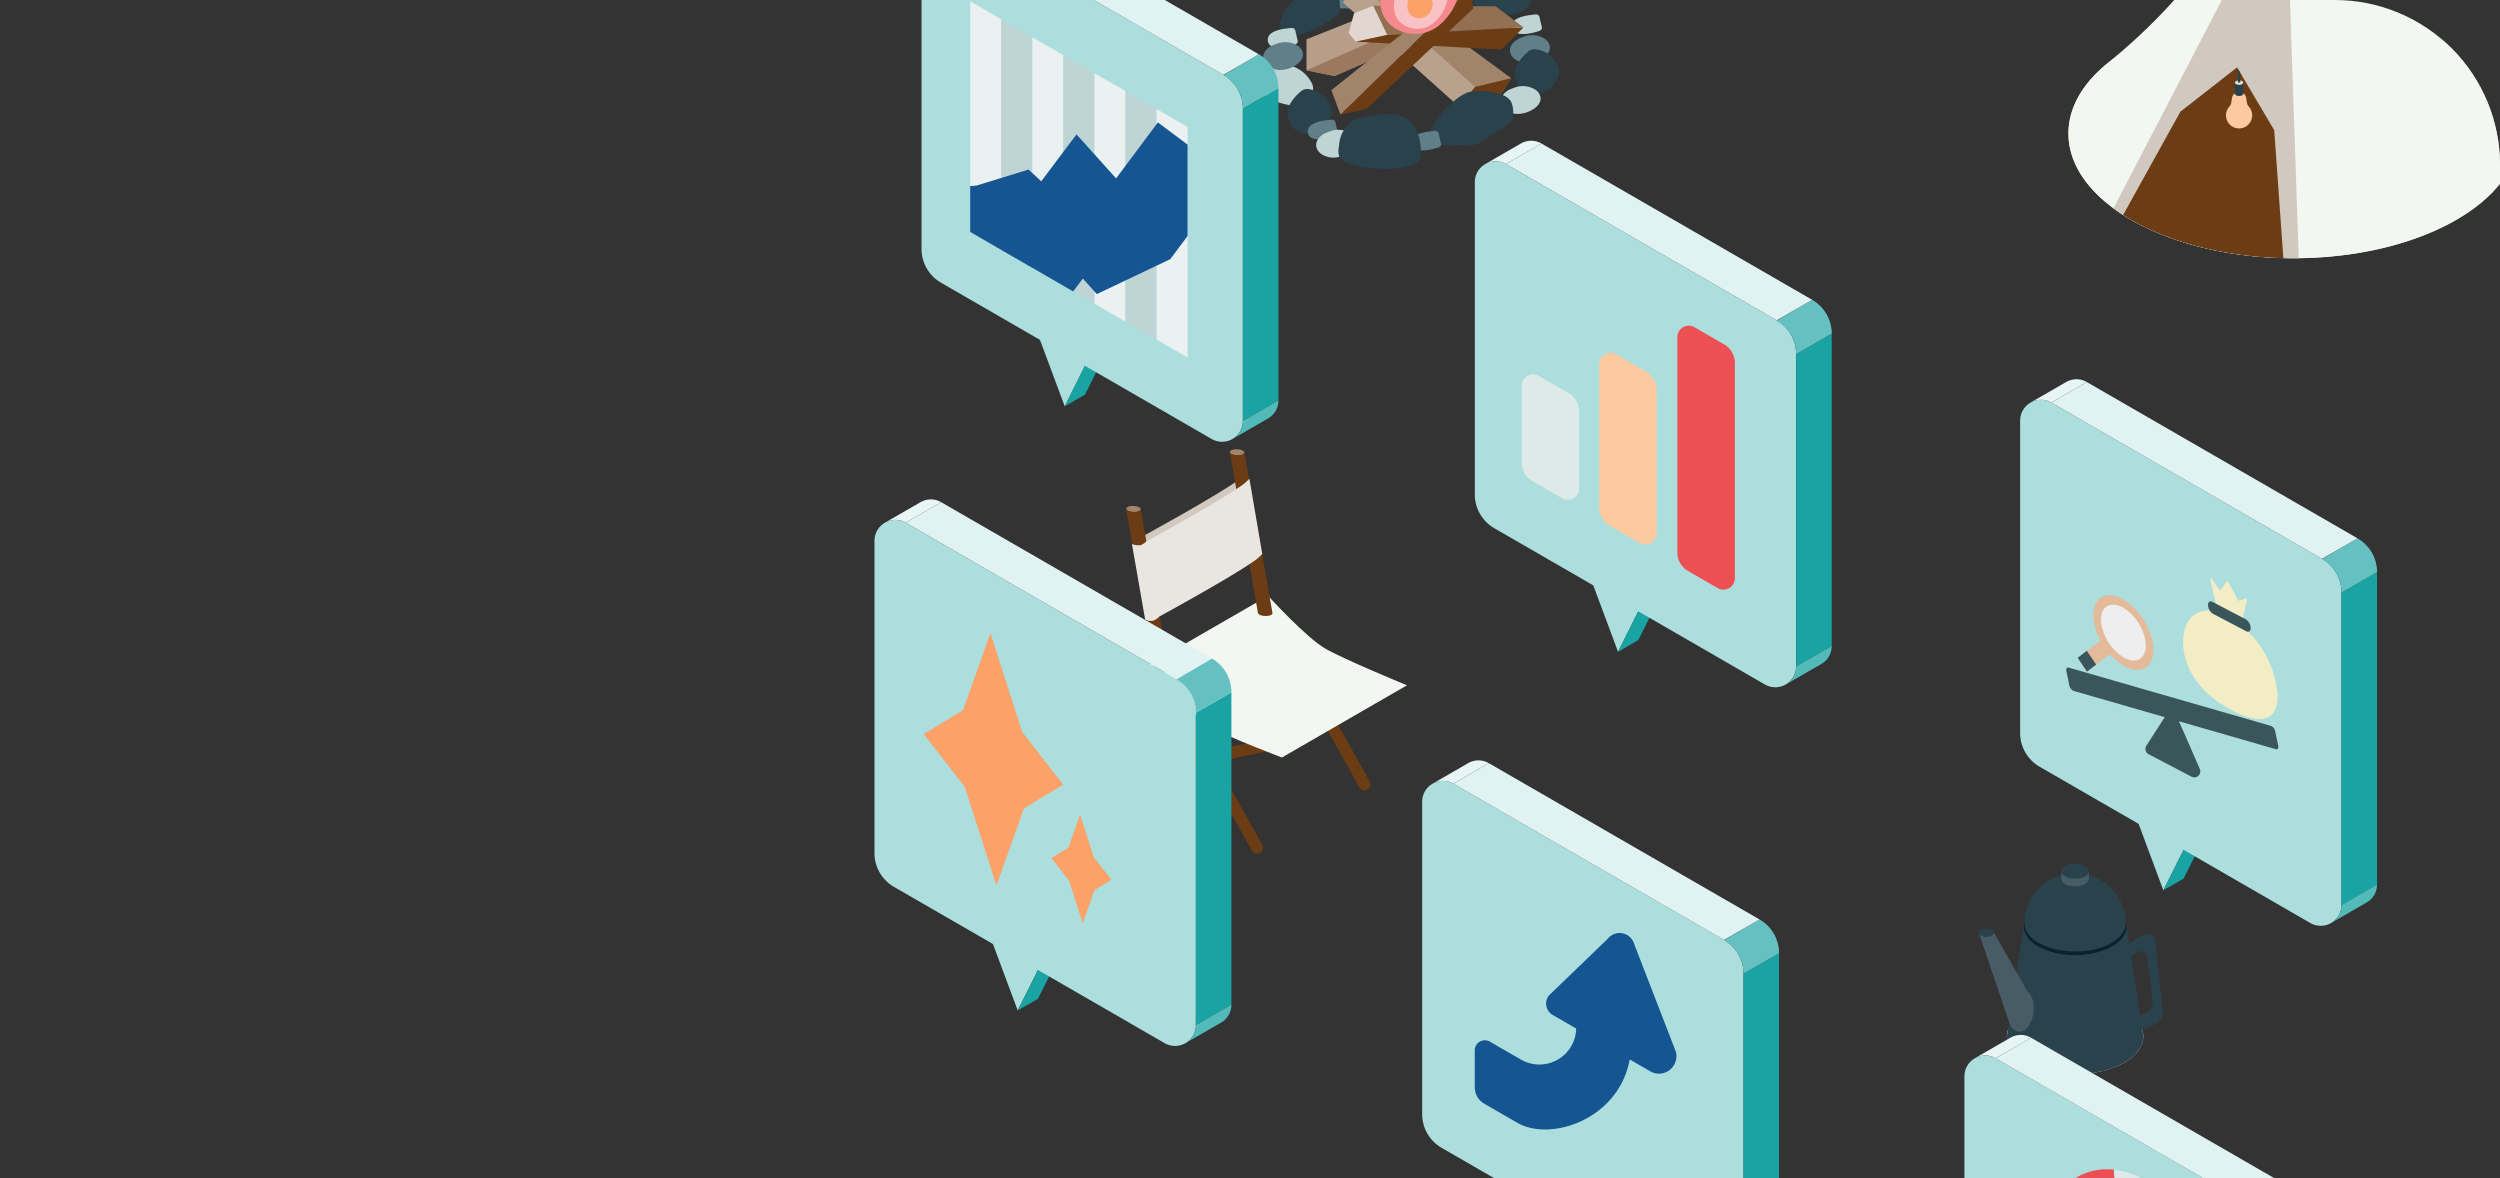 <svg xmlns="http://www.w3.org/2000/svg" xmlns:xlink="http://www.w3.org/1999/xlink" width="272.546" height="128.433" viewBox="0 0 272.546 128.433">
  <rect x="0" y="0" width="272.546" height="128.433" fill="#333333" stroke="none"/>
  <defs>
    <clipPath id="clip-path">
      <path id="長方形_1311" data-name="長方形 1311" d="M18,0H254.546a18,18,0,0,1,18,18V128.433a0,0,0,0,1,0,0H0a0,0,0,0,1,0,0V18A18,18,0,0,1,18,0Z" fill="#efefef"/>
    </clipPath>
    <clipPath id="clip-path-2">
      <rect id="長方形_2641" data-name="長方形 2641" width="179.289" height="197.954" fill="none"/>
    </clipPath>
    <clipPath id="clip-path-3">
      <path id="パス_17111" data-name="パス 17111" d="M389.728,81.62l-6.25,11.268c4.275,2.743,10.493,4.529,17.471,4.7l-.994-13.946L395.9,76.8Z" transform="translate(-383.478 -76.796)" fill="none"/>
    </clipPath>
    <clipPath id="clip-path-5">
      <path id="パス_17164" data-name="パス 17164" d="M29.4,81.681,53.1,95.364V70.227L29.4,56.543Z" transform="translate(-29.403 -56.543)" fill="none"/>
    </clipPath>
  </defs>
  <g id="マスクグループ_5" data-name="マスクグループ 5" clip-path="url(#clip-path)">
    <g id="グループ_1853" data-name="グループ 1853" transform="translate(95.334 -19.917)">
      <g id="グループ_1841" data-name="グループ 1841">
        <g id="グループ_1840" data-name="グループ 1840" clip-path="url(#clip-path-2)">
          <path id="パス_17072" data-name="パス 17072" d="M82.227,286.948a.646.646,0,0,1-.13-1.279L95.952,282.8a.646.646,0,0,1,.262,1.266l-13.855,2.867a.671.671,0,0,1-.132.014" transform="translate(-52.622 -182.407)" fill="#6c3c14"/>
          <path id="パス_17073" data-name="パス 17073" d="M98.383,283.813a.645.645,0,0,1-.565-.331L87.944,265.8a.646.646,0,0,1,1.128-.63l9.874,17.678a.647.647,0,0,1-.564.962" transform="translate(-56.673 -170.831)" fill="#6c3c14"/>
          <path id="パス_17074" data-name="パス 17074" d="M115.245,267.5a.646.646,0,0,1-.13-1.279l13.855-2.867a.646.646,0,0,1,.262,1.266l-13.855,2.867a.669.669,0,0,1-.132.013" transform="translate(-73.919 -169.86)" fill="#6c3c14"/>
          <path id="パス_17075" data-name="パス 17075" d="M131.4,264.36a.645.645,0,0,1-.565-.331l-9.874-17.678a.646.646,0,0,1,1.129-.63l9.874,17.678a.647.647,0,0,1-.564.962" transform="translate(-77.971 -158.283)" fill="#6c3c14"/>
          <path id="パス_17076" data-name="パス 17076" d="M82.487,246.964s5.209,5.163,7.722,6.614c1.673.966,7.416,3.142,7.416,3.142l13.633-7.872s-6.852-2.815-8.895-3.995c-2.143-1.237-6.243-5.76-6.243-5.76Z" transform="translate(-53.206 -154.221)" fill="#f2f7f1"/>
          <path id="パス_17077" data-name="パス 17077" d="M94.306,211.434c-2.413,1.787-10.594,6.24-10.594,6.24l-1.431-8.181s8.2-4.471,10.621-6.257Z" transform="translate(-53.073 -131.093)" fill="#d1c8bf"/>
          <path id="パス_17078" data-name="パス 17078" d="M109.137,194.408c.033.185.414.334.852.334s.765-.15.732-.334-.415-.334-.852-.334-.765.15-.732.334" transform="translate(-70.395 -125.183)" fill="#a2846a"/>
          <path id="パス_17079" data-name="パス 17079" d="M113.787,212.531l-3.063-17.515c.033.185-.295.334-.732.334s-.819-.15-.852-.334l3.063,17.515c.033.185.415.334.852.334s.765-.15.732-.334" transform="translate(-70.398 -125.79)" fill="#6c3c14"/>
          <path id="パス_17080" data-name="パス 17080" d="M77.314,211.812c.033.185.414.334.852.334s.765-.15.732-.334-.415-.334-.852-.334-.765.15-.732.334" transform="translate(-49.868 -136.409)" fill="#a2846a"/>
          <path id="パス_17081" data-name="パス 17081" d="M81.965,229.936,78.9,212.421c.033.185-.295.334-.732.334s-.819-.15-.852-.334l3.063,17.515c.033.185.414.334.852.334s.765-.15.732-.334" transform="translate(-49.872 -137.017)" fill="#6c3c14"/>
          <path id="パス_17082" data-name="パス 17082" d="M79.072,210.25a1.738,1.738,0,0,0,.99.118,2.009,2.009,0,0,0,.579-.4s8.2-4.471,10.621-6.257c.172-.127.618-.567.618-.567l1.4,8.2s-.443.442-.615.569c-2.413,1.787-10.594,6.24-10.594,6.24a1.915,1.915,0,0,1-.661.454,1.157,1.157,0,0,1-.9-.135Z" transform="translate(-51.004 -131.031)" fill="#e9e5e0"/>
          <path id="パス_17083" data-name="パス 17083" d="M364.153,335.1c0,1.715-2.511,3.1-5.607,3.1s-5.608-1.39-5.608-3.1,2.511-3.1,5.608-3.1,5.607,1.39,5.607,3.1" transform="translate(-227.654 -214.146)" fill="#08232e"/>
          <path id="パス_17084" data-name="パス 17084" d="M362.656,366.923c0,2.275-3.331,4.119-7.441,4.119s-7.441-1.844-7.441-4.119,3.331-4.12,7.441-4.12,7.441,1.844,7.441,4.12" transform="translate(-224.324 -234.018)" fill="#e3dad2"/>
          <path id="パス_17085" data-name="パス 17085" d="M386.73,343.009l-1.624.938v1.526l1.018-.588a.7.7,0,0,1,1.05.606l.585,4.9a1.292,1.292,0,0,1-.826,1.136l-1.777.815v1.712l2.668-1.224a1.629,1.629,0,0,0,1.04-1.431l-.812-7.627a.882.882,0,0,0-1.322-.763" transform="translate(-248.404 -221.173)" fill="#2a424b"/>
          <path id="パス_17086" data-name="パス 17086" d="M347.775,352.693l1.833-11.951c0,1.715,2.511,3.1,5.608,3.1s5.608-1.39,5.608-3.1l1.833,11.951c0,2.275-3.331,4.119-7.441,4.119s-7.441-1.844-7.441-4.119" transform="translate(-224.324 -219.788)" fill="#2a424b"/>
          <path id="パス_17087" data-name="パス 17087" d="M340.807,341.682c0,.253-.371.458-.827.458s-.828-.205-.828-.458.371-.458.828-.458.827.205.827.458" transform="translate(-218.762 -220.099)" fill="#2a424b"/>
          <path id="パス_17088" data-name="パス 17088" d="M339.205,342.673l-.053-.158a.285.285,0,0,0,.053.158" transform="translate(-218.762 -220.931)" fill="#3d8e82"/>
          <path id="パス_17089" data-name="パス 17089" d="M344.485,348.819l-3.581-6.3c0,.253-.371.458-.828.458a.949.949,0,0,1-.774-.3l3.338,9.858.018-.034a1.186,1.186,0,0,0,1.016.84c.772,0,1.467-1.047,1.554-2.339a2.468,2.468,0,0,0-.743-2.178" transform="translate(-218.859 -220.931)" fill="#475c64"/>
          <path id="パス_17090" data-name="パス 17090" d="M353.165,339.6a1.749,1.749,0,0,0,.014.207c-.006-.087-.01-.174-.011-.262,0,.018,0,.037,0,.055" transform="translate(-227.801 -219.013)" fill="#8cbcb5"/>
          <path id="パス_17091" data-name="パス 17091" d="M384.279,339.54c0,.088-.005.176-.011.263a1.75,1.75,0,0,0,.014-.207c0-.018,0-.037,0-.055" transform="translate(-247.863 -219.012)" fill="#8cbcb5"/>
          <path id="パス_17092" data-name="パス 17092" d="M364.217,329.736c0,.088-.005.176-.011.263-.193,1.594-2.587,2.853-5.513,2.853s-5.321-1.259-5.513-2.853c-.006-.087-.01-.175-.011-.263,0-.032,0-.064,0-.1a5.532,5.532,0,0,1,11.055,0c0,.032,0,.064,0,.1" transform="translate(-227.801 -209.209)" fill="#2a424b"/>
          <path id="パス_17093" data-name="パス 17093" d="M367.513,322.148c0,.458-.67.829-1.5.829s-1.5-.371-1.5-.829.67-.829,1.5-.829,1.5.371,1.5.829" transform="translate(-235.124 -207.259)" fill="#2a424b"/>
          <path id="パス_17094" data-name="パス 17094" d="M364.519,324.481v-.827c0,.458.67.829,1.5.829s1.5-.371,1.5-.829v.827c0,.458-.67.829-1.5.829s-1.5-.371-1.5-.829" transform="translate(-235.124 -208.765)" fill="#475c64"/>
          <path id="パス_17095" data-name="パス 17095" d="M103.834,455.764l-1.679-.969L73.187,490.339l1.679.969Z" transform="translate(-47.208 -293.354)" fill="#6c3c14"/>
          <path id="パス_17096" data-name="パス 17096" d="M78.884,501.317l-1.679-.969,30.424.036,1.679.969Z" transform="translate(-49.799 -322.737)" fill="#6c3c14"/>
          <path id="パス_17097" data-name="パス 17097" d="M67.391,434.716l-1.679-.969L36.744,469.291l1.679.969Z" transform="translate(-23.701 -279.778)" fill="#6c3c14"/>
          <path id="パス_17098" data-name="パス 17098" d="M42.441,480.269l-1.679-.969,30.424.036,1.679.969Z" transform="translate(-26.292 -309.161)" fill="#6c3c14"/>
          <path id="パス_17099" data-name="パス 17099" d="M41.262,495.358,22.426,484.483V482.5l18.836,10.875Z" transform="translate(-14.465 -311.228)" fill="#e1d7d0"/>
          <path id="パス_17100" data-name="パス 17100" d="M59.862,421.106,22.19,442.856l18.92,10.92,37.672-21.75Z" transform="translate(-14.313 -271.625)" fill="#a2846a"/>
          <path id="パス_17101" data-name="パス 17101" d="M113.16,451.868l-37.672,21.75V475.6l37.672-21.75Z" transform="translate(-48.692 -291.467)" fill="#7b502c"/>
          <path id="パス_17102" data-name="パス 17102" d="M415.809,72.389c0,7.511-11,13.6-24.563,13.6s-24.563-6.089-24.563-13.6,11-13.6,24.563-13.6,24.563,6.089,24.563,13.6" transform="translate(-236.52 -37.92)" fill="#e3dad2"/>
          <path id="パス_17103" data-name="パス 17103" d="M402.244,17.342c-4.8-6.508-9.414-13.083-11-16.376-1.431,3.5-5.107,9.38-9.439,15.229a63.474,63.474,0,0,1-10.915,11.281c-2.657,2.173-4.209,4.794-4.209,7.615,0,7.511,11,13.6,24.563,13.6s24.563-6.089,24.563-13.6c0-2.77-1.5-5.346-4.064-7.495a58.878,58.878,0,0,1-9.5-10.255" transform="translate(-236.52 -0.623)" fill="#f2f7f1"/>
          <path id="パス_17104" data-name="パス 17104" d="M380.516,54.475c4.481,3.3,11.616,5.441,19.653,5.441.183,0,.365,0,.547,0L399.3,18.361Z" transform="translate(-245.443 -11.843)" fill="#d1c8bf"/>
          <path id="パス_17105" data-name="パス 17105" d="M428.376,5.247,431.23,0l2.855,5.246c0,.873-1.278,1.58-2.855,1.58s-2.854-.707-2.854-1.58" transform="translate(-276.314 -0.001)" fill="#d1c8bf"/>
          <path id="パス_17106" data-name="パス 17106" d="M395.9,76.8l-6.175,4.824-6.25,11.268c4.275,2.743,10.493,4.529,17.471,4.7l-.994-13.946Z" transform="translate(-247.353 -49.535)" fill="#6c3c14"/>
        </g>
      </g>
      <g id="グループ_1843" data-name="グループ 1843" transform="translate(136.125 27.261)">
        <g id="グループ_1842" data-name="グループ 1842" clip-path="url(#clip-path-3)">
          <path id="パス_17107" data-name="パス 17107" d="M417.57,86.048a1,1,0,0,1-.185-.322c-.133-.358.049-1.227-.882-1.227s-.749.869-.881,1.227a1.025,1.025,0,0,1-.187.324,1.426,1.426,0,1,0,2.135,0" transform="translate(-403.861 -81.765)" fill="#fdca9f"/>
          <path id="パス_17108" data-name="パス 17108" d="M418.268,80.771c-.251,0-.455.113-.455.253v1.207c0,.14.2.253.455.253s.455-.113.455-.253V81.024c0-.14-.2-.253-.455-.253" transform="translate(-405.625 -79.36)" fill="#2a424b"/>
          <path id="パス_17109" data-name="パス 17109" d="M418.723,81.023c0,.139-.2.251-.454.251s-.454-.113-.454-.251.2-.251.454-.251.454.113.454.251" transform="translate(-405.626 -79.361)" fill="#e3dad2"/>
          <path id="パス_17110" data-name="パス 17110" d="M418.859,75.222c-.072,0-.13.032-.13.072v2.077c0,.04.058.072.13.072s.13-.032.13-.072V75.294c0-.04-.058-.072-.13-.072" transform="translate(-406.216 -75.781)" fill="#2a424b"/>
        </g>
      </g>
      <g id="グループ_1845" data-name="グループ 1845">
        <g id="グループ_1844" data-name="グループ 1844" clip-path="url(#clip-path-2)">
          <path id="パス_17112" data-name="パス 17112" d="M198.7,62.354c-.771.273-2.806.727-2.933-.424-.121-1.1,1.658-1.3,2.5-1.381a.574.574,0,0,1,.348.043.486.486,0,0,1,.175.329q.111.481.222.961a.39.39,0,0,1,0,.254.511.511,0,0,1-.315.219" transform="translate(-126.27 -39.051)" fill="#bfd4d5"/>
          <path id="パス_17113" data-name="パス 17113" d="M137.92,45.766a4.591,4.591,0,0,1,1.254-.818,4.1,4.1,0,0,1,2.071-.053c.754.114,1.6.284,1.93.912a2.341,2.341,0,0,1,.161,1.176,1.045,1.045,0,0,1-.134.575,1.268,1.268,0,0,1-.372.319l-2.1,1.374a3.033,3.033,0,0,1-.8.416,2.755,2.755,0,0,1-.923.053c-1.121-.064-3.323.339-3.222-.919.083-1.03,1.34-2.379,2.138-3.035" transform="translate(-87.581 -28.889)" fill="#617f88"/>
          <path id="パス_17114" data-name="パス 17114" d="M187.69,47.417c-1.109,1.743-2.308,1.527-4.009,1.108-1.484-.366-3.426-1.068-3.66-2.709A3.088,3.088,0,0,1,183.5,42.39a5.288,5.288,0,0,1,4.536,3,1.858,1.858,0,0,1,.144.961,2.952,2.952,0,0,1-.494,1.064" transform="translate(-116.098 -27.331)" fill="#2a424b"/>
          <path id="パス_17115" data-name="パス 17115" d="M123.877,79.4c-.779,1.225-1.622,1.073-2.817.778-1.043-.257-2.406-.751-2.571-1.9a2.17,2.17,0,0,1,2.448-2.408,3.716,3.716,0,0,1,3.187,2.109,1.31,1.31,0,0,1,.1.676,2.076,2.076,0,0,1-.347.747" transform="translate(-76.414 -48.928)" fill="#bfd4d5"/>
          <path id="パス_17116" data-name="パス 17116" d="M176.947,47.834c-.771.273-2.806.727-2.933-.424-.121-1.1,1.658-1.3,2.5-1.381a.571.571,0,0,1,.348.043.486.486,0,0,1,.175.329l.222.961a.39.39,0,0,1,0,.254.511.511,0,0,1-.315.219" transform="translate(-112.24 -29.685)" fill="#617f88"/>
          <path id="パス_17117" data-name="パス 17117" d="M164.193,44.233c1.406,1.359-.934,2.726-2.356,2.521-1.92-.277-2.2-2.159-.124-2.818a2.538,2.538,0,0,1,2.48.3" transform="translate(-103.381 -28.224)" fill="#bfd4d5"/>
          <path id="パス_17118" data-name="パス 17118" d="M125.163,57.16c-.368.047-.748.035-.887-.251a1.566,1.566,0,0,1-.008-.835,4.347,4.347,0,0,1,1.04-2.489,4.749,4.749,0,0,1,.758-.592,14.414,14.414,0,0,1,2.113-1.262,2.337,2.337,0,0,1,1.879-.2c.66.338.75,1.312.806,2.226a1.1,1.1,0,0,1-.08.572,1.78,1.78,0,0,1-.39.492,10.85,10.85,0,0,1-5.232,2.34" transform="translate(-80.122 -33.157)" fill="#2a424b"/>
          <path id="パス_17119" data-name="パス 17119" d="M143.921,52.43l12.61,11.325,3.82-.181,1.9-2.894-12.492-9.168-4.48-1.532Z" transform="translate(-92.833 -32.239)" fill="#a2846a"/>
          <path id="パス_17120" data-name="パス 17120" d="M145.278,49.98l-1.358,2.45,12.61,11.325,1.789-2.126Z" transform="translate(-92.833 -32.239)" fill="#b8a18d"/>
          <path id="パス_17121" data-name="パス 17121" d="M183.263,83.017l-3.819.181,1.789-2.127,3.931-.948" transform="translate(-115.746 -51.681)" fill="#6c3c14"/>
          <path id="パス_17122" data-name="パス 17122" d="M164.178,41.882l1.358,1.7,1.9-.79-.2-1.762Z" transform="translate(-105.899 -26.462)" fill="#e1d7d0"/>
          <path id="パス_17123" data-name="パス 17123" d="M168,46.779l.136,4.576,2.444-1.106L169.9,45.99Z" transform="translate(-108.366 -29.664)" fill="#6c3c14"/>
          <path id="パス_17124" data-name="パス 17124" d="M164.178,43.439l1.358,1.7.136,4.576-.951-1.231Z" transform="translate(-105.899 -28.019)" fill="#a2846a"/>
          <path id="パス_17125" data-name="パス 17125" d="M132.679,58.786l0,3.384,3.049.624,13.034-5.727-1.029-1.926-2.081-1.522Z" transform="translate(-85.581 -34.585)" fill="#b69e8a"/>
          <path id="パス_17126" data-name="パス 17126" d="M169.231,53.618l.141,2.749,2.969.7-1.029-1.926Z" transform="translate(-109.158 -34.585)" fill="#6c3c14"/>
          <path id="パス_17127" data-name="パス 17127" d="M132.686,67.165l3.049.624,13.034-5.727-2.969-.7Z" transform="translate(-85.586 -39.58)" fill="#9a795e"/>
          <path id="パス_17128" data-name="パス 17128" d="M145.6,60.846l.6-2.163,2.1-.821,1.529,3.18-3.437.742Z" transform="translate(-93.913 -37.323)" fill="#e1d7d0"/>
          <path id="パス_17129" data-name="パス 17129" d="M147.816,66.079l15.862.866,2.424-2.424-14.849.816Z" transform="translate(-95.345 -41.618)" fill="#6c3c14"/>
          <path id="パス_17130" data-name="パス 17130" d="M154.72,61.042l14.849-.816-3.034-2.294-13.343-.069Z" transform="translate(-98.813 -37.323)" fill="#937052"/>
          <path id="パス_17131" data-name="パス 17131" d="M143.105,66.19l2.839-.6,11.641-10.972-.3-2.243Z" transform="translate(-92.307 -33.781)" fill="#6c3c14"/>
          <path id="パス_17132" data-name="パス 17132" d="M140.327,63.526l.986,2.664L155.49,52.372l-1.558.3Z" transform="translate(-90.515 -33.781)" fill="#a2846a"/>
          <path id="パス_17133" data-name="パス 17133" d="M123.717,66.511c-.771.273-2.806.727-2.933-.424-.121-1.1,1.658-1.3,2.5-1.381a.574.574,0,0,1,.348.043.486.486,0,0,1,.175.329l.222.961a.39.39,0,0,1,0,.254.511.511,0,0,1-.315.219" transform="translate(-77.905 -41.733)" fill="#bfd4d5"/>
          <path id="パス_17134" data-name="パス 17134" d="M123.269,69.577c1.406,1.359-.934,2.726-2.356,2.521-1.92-.277-2.2-2.159-.124-2.818a2.538,2.538,0,0,1,2.48.3" transform="translate(-76.984 -44.572)" fill="#617f88"/>
          <path id="パス_17135" data-name="パス 17135" d="M199.107,67.42c1.406,1.359-.934,2.726-2.356,2.521-1.92-.277-2.2-2.159-.124-2.818a2.538,2.538,0,0,1,2.48.3" transform="translate(-125.902 -43.18)" fill="#617f88"/>
          <path id="パス_17136" data-name="パス 17136" d="M126.924,85.422a4.328,4.328,0,0,1,1.177-1.558,1.573,1.573,0,0,1,.461-.344,1.19,1.19,0,0,1,.64-.048,3.021,3.021,0,0,1,2.114,1.417,1.871,1.871,0,0,1,.309,1.311,2.812,2.812,0,0,1-.923,1.415,2.233,2.233,0,0,1-3.778-2.193" transform="translate(-81.783 -53.827)" fill="#2a424b"/>
          <path id="パス_17137" data-name="パス 17137" d="M196.753,73.195a4.328,4.328,0,0,1,1.177-1.558,1.573,1.573,0,0,1,.461-.344,1.19,1.19,0,0,1,.64-.048,3.022,3.022,0,0,1,2.114,1.417,1.871,1.871,0,0,1,.309,1.311,2.812,2.812,0,0,1-.923,1.415,2.233,2.233,0,0,1-3.778-2.193" transform="translate(-126.825 -45.941)" fill="#2a424b"/>
          <path id="パス_17138" data-name="パス 17138" d="M136.023,94.684c-.771.273-2.806.727-2.933-.424-.121-1.1,1.658-1.3,2.5-1.381a.574.574,0,0,1,.348.043.486.486,0,0,1,.175.329q.111.481.222.961a.39.39,0,0,1,0,.254.511.511,0,0,1-.315.219" transform="translate(-85.843 -59.905)" fill="#617f88"/>
          <path id="パス_17139" data-name="パス 17139" d="M139.581,96.489c1.406,1.359-.934,2.726-2.356,2.521-1.92-.277-2.2-2.158-.124-2.818a2.538,2.538,0,0,1,2.48.3" transform="translate(-87.506 -61.931)" fill="#bfd4d5"/>
          <path id="パス_17140" data-name="パス 17140" d="M196.245,83.067c1.406,1.359-.934,2.727-2.356,2.521-1.92-.277-2.2-2.159-.124-2.818a2.539,2.539,0,0,1,2.48.3" transform="translate(-124.056 -53.274)" fill="#bfd4d5"/>
          <path id="パス_17141" data-name="パス 17141" d="M173.12,85.176a5.5,5.5,0,0,1,1.506-.982,4.917,4.917,0,0,1,2.486-.064c.9.136,1.915.341,2.316,1.094a2.809,2.809,0,0,1,.194,1.412,1.255,1.255,0,0,1-.161.69,1.52,1.52,0,0,1-.447.383l-2.523,1.65a3.652,3.652,0,0,1-.961.5,3.3,3.3,0,0,1-1.108.064c-1.346-.077-3.988.407-3.867-1.1.1-1.237,1.608-2.855,2.566-3.642" transform="translate(-110.009 -54.183)" fill="#2a424b"/>
          <path id="パス_17142" data-name="パス 17142" d="M167.737,98.123c-.771.273-2.806.727-2.933-.424-.121-1.1,1.658-1.3,2.5-1.381a.574.574,0,0,1,.348.043.486.486,0,0,1,.175.329q.111.481.222.961a.39.39,0,0,1,0,.254.511.511,0,0,1-.315.219" transform="translate(-106.299 -62.123)" fill="#617f88"/>
          <path id="パス_17143" data-name="パス 17143" d="M143.759,96.6a1.751,1.751,0,0,1-1.2-.849,2.072,2.072,0,0,1-.011-1.111,3.553,3.553,0,0,1,1.4-2.694,3.789,3.789,0,0,1,1.025-.343,13.109,13.109,0,0,1,2.856-.442,3.7,3.7,0,0,1,2.54.828,4.918,4.918,0,0,1,1.09,3.419,1.189,1.189,0,0,1-.108.711,1.249,1.249,0,0,1-.527.426c-1.857.936-5.287.6-7.072.055" transform="translate(-91.902 -58.802)" fill="#2a424b"/>
          <path id="パス_17144" data-name="パス 17144" d="M155.622,29.265c-.58-1.545.064-3.092.273-4.7a17,17,0,0,0-.2-4.325c-.221-1.574.293-2.714.469-4.253a3.622,3.622,0,0,0,.768,2.336l1.115,1.75c.195.305.426.634.745.637.46,0,.8-.689.826-1.287s-.138-1.164-.141-1.759c-.011-1.875,1.548-3.71,1.109-5.449a3.772,3.772,0,0,0,.464,2.7,5.854,5.854,0,0,1,.892,2.55,8.115,8.115,0,0,0,0,1.193c.065.383.346.731.647.6.345-.15.416-.74.417-1.2-.261,2.625,1.221,4.888,1.166,7.51a6.688,6.688,0,0,1-2.467,5.058,4.155,4.155,0,0,1-4.516.368,3.312,3.312,0,0,1-1.562-1.735" transform="translate(-100.228 -7.877)" fill="#f58a8e"/>
          <path id="パス_17145" data-name="パス 17145" d="M159.709,39.778c-.392-1.043.043-2.088.184-3.175a11.45,11.45,0,0,0-.138-2.92,10.41,10.41,0,0,1,.317-2.871,2.445,2.445,0,0,0,.519,1.577l.753,1.182c.131.206.288.428.5.43.311,0,.539-.465.558-.869s-.093-.786-.1-1.188c-.008-1.266,1.045-2.5.749-3.679a2.546,2.546,0,0,0,.313,1.826,3.951,3.951,0,0,1,.6,1.722,5.45,5.45,0,0,0,0,.806c.044.258.234.493.437.405.233-.1.281-.5.282-.809-.176,1.772.824,3.3.787,5.07a4.514,4.514,0,0,1-1.665,3.415,2.806,2.806,0,0,1-3.049.249,2.236,2.236,0,0,1-1.054-1.171" transform="translate(-102.914 -18.232)" fill="#f9c3c5"/>
          <path id="パス_17146" data-name="パス 17146" d="M164.254,55.036c-.847-.463-.557-1.6-.346-2.413a1.844,1.844,0,0,1,.625-.95c0,.207.027.458.231.513.237.064.467-.193.715-.28.343.729,1.152,1.2.9,2.125a1.447,1.447,0,0,1-2.13,1.005" transform="translate(-105.58 -33.33)" fill="#fca167"/>
          <path id="パス_17147" data-name="パス 17147" d="M53.056,145.84l-9.779-5.646,5.379,14.45Z" transform="translate(-27.915 -90.429)" fill="#addede"/>
          <path id="パス_17148" data-name="パス 17148" d="M62.83,153.786l2.205-1.273-4.4,8.8-2.205,1.273Z" transform="translate(-37.688 -98.375)" fill="#19a3a3"/>
          <path id="パス_17149" data-name="パス 17149" d="M47.348,47.572,17.841,30.535a2.269,2.269,0,0,0-3.4,1.965V66.552a4.254,4.254,0,0,0,2.127,3.685L46.072,87.273a2.269,2.269,0,0,0,3.4-1.965V51.256a4.255,4.255,0,0,0-2.127-3.685" transform="translate(-9.312 -19.498)" fill="#addede"/>
          <path id="パス_17150" data-name="パス 17150" d="M19.911,26.473l3.872-2.236a2.247,2.247,0,0,0-2.26,0L17.647,26.47a2.248,2.248,0,0,1,2.264,0" transform="translate(-11.383 -15.436)" fill="#e7f5f5"/>
          <path id="パス_17151" data-name="パス 17151" d="M113.145,85.405l3.872-2.236v34.051l-3.872,2.236Z" transform="translate(-72.982 -53.646)" fill="#19a3a3"/>
          <path id="パス_17152" data-name="パス 17152" d="M111.058,181.332a2.248,2.248,0,0,1-1.148,1.973l3.877-2.238a2.239,2.239,0,0,0,1.143-1.97Z" transform="translate(-70.895 -115.522)" fill="#53baba"/>
          <path id="パス_17153" data-name="パス 17153" d="M109.28,78.709l3.877-2.238a4.255,4.255,0,0,0-2.133-3.682l-3.872,2.277a4.139,4.139,0,0,1,2.127,3.643" transform="translate(-69.117 -46.951)" fill="#65c1c1"/>
          <path id="パス_17154" data-name="パス 17154" d="M57.405,41.833l-3.872,2.236L24.026,27.032,27.9,24.8Z" transform="translate(-15.497 -15.994)" fill="#e0f2f2"/>
          <path id="パス_17155" data-name="パス 17155" d="M53.1,70.227,29.4,56.544V81.681L53.1,95.365Z" transform="translate(-18.966 -36.472)" fill="#addede"/>
          <path id="パス_17156" data-name="パス 17156" d="M32.789,58.5,29.4,56.544V81.681l3.386,1.955Z" transform="translate(-18.966 -36.472)" fill="#ebf1f1"/>
          <path id="パス_17157" data-name="パス 17157" d="M42.327,64.005,38.941,62.05V87.188l3.386,1.955Z" transform="translate(-25.118 -40.024)" fill="#bfd4d5"/>
          <path id="パス_17158" data-name="パス 17158" d="M51.865,69.512l-3.386-1.955V92.695l3.386,1.955Z" transform="translate(-31.27 -43.576)" fill="#ebf1f1"/>
          <path id="パス_17159" data-name="パス 17159" d="M61.4,75.018l-3.386-1.955V98.2l3.386,1.955Z" transform="translate(-37.422 -47.128)" fill="#bfd4d5"/>
          <path id="パス_17160" data-name="パス 17160" d="M70.94,80.525,67.555,78.57v25.138l3.386,1.955Z" transform="translate(-43.575 -50.68)" fill="#ebf1f1"/>
          <path id="パス_17161" data-name="パス 17161" d="M80.478,86.032l-3.386-1.955v25.138l3.386,1.955Z" transform="translate(-49.727 -54.232)" fill="#bfd4d5"/>
          <path id="パス_17162" data-name="パス 17162" d="M90.016,91.538,86.63,89.584v25.138l3.386,1.955Z" transform="translate(-55.879 -57.784)" fill="#ebf1f1"/>
        </g>
      </g>
      <g id="グループ_1847" data-name="グループ 1847" transform="translate(10.437 20.071)">
        <g id="グループ_1846" data-name="グループ 1846" clip-path="url(#clip-path-5)">
          <path id="パス_17163" data-name="パス 17163" d="M29.4,111.09l1.582-.107,3.5-1.075,3.335,3.078,3.52-4.679,3.09,3.434,3.519-1.673,5.923-7.932" transform="translate(-29.403 -85.952)" fill="none" stroke="#155592" stroke-miterlimit="10" stroke-width="10"/>
        </g>
      </g>
      <g id="グループ_1849" data-name="グループ 1849">
        <g id="グループ_1848" data-name="グループ 1848" clip-path="url(#clip-path-2)">
          <path id="パス_17165" data-name="パス 17165" d="M38.619,331.387l-9.779-5.646,5.379,14.45Z" transform="translate(-18.603 -210.112)" fill="#addede"/>
          <path id="パス_17166" data-name="パス 17166" d="M48.393,339.334l2.205-1.273-4.4,8.8-2.205,1.273Z" transform="translate(-28.376 -218.058)" fill="#19a3a3"/>
          <path id="パス_17167" data-name="パス 17167" d="M32.911,233.12,3.4,216.084A2.269,2.269,0,0,0,0,218.049V252.1a4.254,4.254,0,0,0,2.127,3.685l29.508,17.036a2.269,2.269,0,0,0,3.4-1.965V236.8a4.254,4.254,0,0,0-2.127-3.685" transform="translate(0 -139.181)" fill="#addede"/>
          <path id="パス_17168" data-name="パス 17168" d="M5.474,212.021l3.872-2.236a2.248,2.248,0,0,0-2.26,0L3.21,212.018a2.248,2.248,0,0,1,2.264,0" transform="translate(-2.071 -135.119)" fill="#e7f5f5"/>
          <path id="パス_17169" data-name="パス 17169" d="M98.708,270.953l3.872-2.236v34.051L98.708,305Z" transform="translate(-63.669 -173.33)" fill="#19a3a3"/>
          <path id="パス_17170" data-name="パス 17170" d="M96.621,366.879a2.248,2.248,0,0,1-1.148,1.973l3.877-2.238a2.239,2.239,0,0,0,1.143-1.97Z" transform="translate(-61.583 -235.204)" fill="#53baba"/>
          <path id="パス_17171" data-name="パス 17171" d="M94.843,264.257l3.877-2.238a4.255,4.255,0,0,0-2.133-3.682l-3.872,2.277a4.14,4.14,0,0,1,2.127,3.643" transform="translate(-59.804 -166.634)" fill="#65c1c1"/>
          <path id="パス_17172" data-name="パス 17172" d="M42.969,227.38,39.1,229.616,9.589,212.58l3.872-2.236Z" transform="translate(-6.185 -135.677)" fill="#e0f2f2"/>
          <path id="パス_17173" data-name="パス 17173" d="M23.052,278.078l3.005-8.422,4.27-2.573-4.476-5.757L22.4,250.567,19.4,258.981l-4.281,2.582,4.479,5.76Z" transform="translate(-9.754 -161.622)" fill="#fca167"/>
          <path id="パス_17174" data-name="パス 17174" d="M57.752,318.141l1.293-3.624,1.837-1.107-1.926-2.477L57.47,306.3l-1.288,3.62-1.842,1.111,1.927,2.479Z" transform="translate(-35.051 -197.573)" fill="#fca167"/>
          <path id="パス_17175" data-name="パス 17175" d="M206.806,411.535l-9.779-5.646,5.379,14.45Z" transform="translate(-127.087 -261.809)" fill="#addede"/>
          <path id="パス_17176" data-name="パス 17176" d="M216.579,419.481l2.205-1.273-4.4,8.8-2.205,1.273Z" transform="translate(-136.861 -269.755)" fill="#19a3a3"/>
          <path id="パス_17177" data-name="パス 17177" d="M201.1,313.267l-29.508-17.036a2.269,2.269,0,0,0-3.4,1.965v34.051a4.254,4.254,0,0,0,2.127,3.685l29.508,17.036a2.269,2.269,0,0,0,3.4-1.966V316.951a4.255,4.255,0,0,0-2.127-3.685" transform="translate(-108.485 -190.878)" fill="#addede"/>
          <path id="パス_17178" data-name="パス 17178" d="M173.661,292.168l3.872-2.236a2.248,2.248,0,0,0-2.26,0l-3.876,2.238a2.248,2.248,0,0,1,2.264,0" transform="translate(-110.556 -186.816)" fill="#e7f5f5"/>
          <path id="パス_17179" data-name="パス 17179" d="M266.895,351.1l3.872-2.236v34.051l-3.872,2.236Z" transform="translate(-172.154 -225.027)" fill="#19a3a3"/>
          <path id="パス_17180" data-name="パス 17180" d="M264.808,447.027A2.248,2.248,0,0,1,263.66,449l3.877-2.238a2.239,2.239,0,0,0,1.143-1.97Z" transform="translate(-170.068 -286.902)" fill="#53baba"/>
          <path id="パス_17181" data-name="パス 17181" d="M263.03,344.4l3.877-2.238a4.256,4.256,0,0,0-2.133-3.682l-3.872,2.277a4.139,4.139,0,0,1,2.127,3.643" transform="translate(-168.289 -218.331)" fill="#65c1c1"/>
          <path id="パス_17182" data-name="パス 17182" d="M211.155,307.528l-3.872,2.236-29.508-17.036,3.872-2.236Z" transform="translate(-114.67 -187.375)" fill="#e0f2f2"/>
          <path id="パス_17183" data-name="パス 17183" d="M206.145,355.268,201.631,343.6a1.653,1.653,0,0,0-2.795-.306l-6.4,6.171a1.439,1.439,0,0,0,.415,2.132l2.553,1.474a4.009,4.009,0,0,1-6.012,3.388L186,354.5a1.1,1.1,0,0,0-1.651.953v4.02a2.064,2.064,0,0,0,1.032,1.788L189,363.352c3.618,2.089,11.049-.372,12.24-6.912l2.239,1.293a1.9,1.9,0,0,0,2.667-2.465" transform="translate(-118.907 -221.025)" fill="#155592"/>
          <path id="パス_17184" data-name="パス 17184" d="M222.987,221.238l-9.779-5.646,5.379,14.45Z" transform="translate(-137.524 -139.063)" fill="#addede"/>
          <path id="パス_17185" data-name="パス 17185" d="M232.76,229.184l2.205-1.273-4.4,8.8-2.205,1.273Z" transform="translate(-147.298 -147.009)" fill="#19a3a3"/>
          <path id="パス_17186" data-name="パス 17186" d="M217.278,122.971l-29.508-17.036a2.269,2.269,0,0,0-3.4,1.965v34.051a4.254,4.254,0,0,0,2.127,3.685L216,162.672a2.269,2.269,0,0,0,3.4-1.965V126.655a4.254,4.254,0,0,0-2.127-3.685" transform="translate(-118.922 -68.132)" fill="#addede"/>
          <path id="パス_17187" data-name="パス 17187" d="M189.841,101.872l3.872-2.236a2.247,2.247,0,0,0-2.26,0l-3.876,2.238a2.248,2.248,0,0,1,2.264,0" transform="translate(-120.992 -64.07)" fill="#e7f5f5"/>
          <path id="パス_17188" data-name="パス 17188" d="M283.076,160.8l3.872-2.236v34.051l-3.872,2.236Z" transform="translate(-182.591 -102.28)" fill="#19a3a3"/>
          <path id="パス_17189" data-name="パス 17189" d="M280.989,256.73a2.248,2.248,0,0,1-1.148,1.973l3.877-2.238a2.239,2.239,0,0,0,1.143-1.97Z" transform="translate(-180.505 -164.155)" fill="#53baba"/>
          <path id="パス_17190" data-name="パス 17190" d="M279.211,154.108l3.877-2.238a4.255,4.255,0,0,0-2.133-3.682l-3.872,2.277a4.139,4.139,0,0,1,2.127,3.643" transform="translate(-178.727 -95.585)" fill="#65c1c1"/>
          <path id="パス_17191" data-name="パス 17191" d="M227.336,117.231l-3.872,2.236L193.956,102.43l3.872-2.236Z" transform="translate(-125.107 -64.628)" fill="#e0f2f2"/>
          <path id="パス_17192" data-name="パス 17192" d="M203.865,173.088l-3.231-1.865a1.248,1.248,0,0,0-1.872,1.081v8.37a2.339,2.339,0,0,0,1.17,2.026l3.23,1.865a1.248,1.248,0,0,0,1.872-1.081v-8.37a2.34,2.34,0,0,0-1.17-2.027" transform="translate(-128.207 -110.334)" fill="#ddeae8"/>
          <path id="パス_17193" data-name="パス 17193" d="M227.661,166.53l-3.23-1.865a1.248,1.248,0,0,0-1.872,1.081V181.32a2.34,2.34,0,0,0,1.17,2.027l3.23,1.865a1.248,1.248,0,0,0,1.872-1.081V168.556a2.34,2.34,0,0,0-1.17-2.027" transform="translate(-143.556 -106.104)" fill="#fdca9f"/>
          <path id="パス_17194" data-name="パス 17194" d="M251.674,158.173l-3.23-1.865a1.248,1.248,0,0,0-1.872,1.081v23.463a2.34,2.34,0,0,0,1.17,2.027l3.23,1.865a1.248,1.248,0,0,0,1.872-1.081V160.2a2.34,2.34,0,0,0-1.17-2.027" transform="translate(-159.045 -100.714)" fill="#ed5053"/>
          <path id="パス_17195" data-name="パス 17195" d="M373.353,495.869l-9.779-5.646,5.379,14.45Z" transform="translate(-234.515 -316.207)" fill="#addede"/>
          <path id="パス_17196" data-name="パス 17196" d="M383.127,503.815l2.205-1.273-4.4,8.8-2.205,1.273Z" transform="translate(-244.288 -324.153)" fill="#19a3a3"/>
          <path id="パス_17197" data-name="パス 17197" d="M367.645,397.6l-29.508-17.036a2.269,2.269,0,0,0-3.4,1.965v34.051a4.254,4.254,0,0,0,2.127,3.685L366.369,437.3a2.269,2.269,0,0,0,3.4-1.965V401.286a4.254,4.254,0,0,0-2.127-3.685" transform="translate(-215.912 -245.277)" fill="#addede"/>
          <path id="パス_17198" data-name="パス 17198" d="M340.208,376.5l3.872-2.235a2.247,2.247,0,0,0-2.26-.005l-3.876,2.238a2.248,2.248,0,0,1,2.264,0" transform="translate(-217.983 -241.214)" fill="#e7f5f5"/>
          <path id="パス_17199" data-name="パス 17199" d="M433.442,435.434l3.872-2.236V467.25l-3.872,2.236Z" transform="translate(-279.582 -279.425)" fill="#19a3a3"/>
          <path id="パス_17200" data-name="パス 17200" d="M431.355,531.361a2.248,2.248,0,0,1-1.148,1.973l3.877-2.238a2.239,2.239,0,0,0,1.143-1.97Z" transform="translate(-277.495 -341.3)" fill="#53baba"/>
          <path id="パス_17201" data-name="パス 17201" d="M429.577,428.739l3.877-2.238a4.255,4.255,0,0,0-2.133-3.682L427.45,425.1a4.14,4.14,0,0,1,2.127,3.643" transform="translate(-275.717 -272.729)" fill="#65c1c1"/>
          <path id="パス_17202" data-name="パス 17202" d="M377.7,391.862l-3.872,2.236-29.508-17.036,3.872-2.236Z" transform="translate(-222.098 -241.773)" fill="#e0f2f2"/>
          <path id="パス_17203" data-name="パス 17203" d="M357.821,422.13l6.994,13.559-9.493,3.878c-1.879-6.847-.9-13.689,2.5-17.437" transform="translate(-228.584 -272.285)" fill="#fca167"/>
          <path id="パス_17204" data-name="パス 17204" d="M366.555,460.428l.647,9.169.479,6.786a10.05,10.05,0,0,1-6.314-3.658,21.388,21.388,0,0,1-4.305-8.42Z" transform="translate(-230.314 -296.988)" fill="#508b82"/>
          <path id="パス_17205" data-name="パス 17205" d="M369.98,415.255,371.1,431.18l-6.98-13.532a6.53,6.53,0,0,1,5.855-2.393" transform="translate(-234.87 -267.823)" fill="#ed5053"/>
          <path id="パス_17206" data-name="パス 17206" d="M386.972,419.033l-5.16,12.234-.3-4.264-.824-11.661c2.288.248,4.286,1.421,6.285,3.69" transform="translate(-245.553 -267.907)" fill="#dee9e9"/>
          <path id="パス_17207" data-name="パス 17207" d="M389.044,425.8a22.314,22.314,0,0,1,4.871,10.86,21.325,21.325,0,0,1-1.012,11.7,10.345,10.345,0,0,1-3.315,4.509A6.477,6.477,0,0,1,385,454.054l-1.128-15.975Z" transform="translate(-247.604 -274.656)" fill="#fff"/>
          <path id="パス_17208" data-name="パス 17208" d="M390.462,294.486l-9.779-5.646,5.379,14.45Z" transform="translate(-245.55 -186.31)" fill="#addede"/>
          <path id="パス_17209" data-name="パス 17209" d="M400.235,302.432l2.205-1.273-4.4,8.8-2.205,1.273Z" transform="translate(-255.324 -194.256)" fill="#19a3a3"/>
          <path id="パス_17210" data-name="パス 17210" d="M384.753,196.218l-29.508-17.036a2.269,2.269,0,0,0-3.4,1.965V215.2a4.255,4.255,0,0,0,2.127,3.685l29.508,17.036a2.269,2.269,0,0,0,3.4-1.965V199.9a4.255,4.255,0,0,0-2.127-3.685" transform="translate(-226.947 -115.379)" fill="#addede"/>
          <path id="パス_17211" data-name="パス 17211" d="M357.316,175.119l3.872-2.236a2.247,2.247,0,0,0-2.26,0l-3.876,2.238a2.248,2.248,0,0,1,2.264,0" transform="translate(-229.018 -111.316)" fill="#e7f5f5"/>
          <path id="パス_17212" data-name="パス 17212" d="M450.551,234.051l3.872-2.236v34.051l-3.872,2.236Z" transform="translate(-290.617 -149.527)" fill="#19a3a3"/>
          <path id="パス_17213" data-name="パス 17213" d="M448.464,329.978a2.247,2.247,0,0,1-1.149,1.973l3.877-2.238a2.239,2.239,0,0,0,1.143-1.97Z" transform="translate(-288.53 -211.402)" fill="#53baba"/>
          <path id="パス_17214" data-name="パス 17214" d="M446.686,227.355l3.877-2.238a4.255,4.255,0,0,0-2.133-3.682l-3.871,2.277a4.139,4.139,0,0,1,2.127,3.643" transform="translate(-286.752 -142.831)" fill="#65c1c1"/>
          <path id="パス_17215" data-name="パス 17215" d="M394.811,190.479l-3.872,2.236-29.508-17.036,3.872-2.236Z" transform="translate(-233.133 -111.875)" fill="#e0f2f2"/>
          <path id="パス_17216" data-name="パス 17216" d="M371.009,253.728l-1.018-1.505,3.985-3.059,1.018,1.506Z" transform="translate(-238.654 -160.717)" fill="#e3bb9b"/>
          <path id="パス_17217" data-name="パス 17217" d="M370.532,258.25l-1.018-1.505,1-.771,1.018,1.505Z" transform="translate(-238.346 -165.11)" fill="#3b565a"/>
          <path id="パス_17218" data-name="パス 17218" d="M380.877,244.685c.084,2.043-1.317,2.931-3.128,1.982a7.089,7.089,0,0,1-3.432-5.418c-.084-2.044,1.317-2.931,3.128-1.982a7.09,7.09,0,0,1,3.433,5.418" transform="translate(-241.442 -154.088)" fill="#e3bb9b"/>
          <path id="パス_17219" data-name="パス 17219" d="M381.561,246.135c.062,1.524-.982,2.185-2.332,1.477a5.284,5.284,0,0,1-2.559-4.039c-.063-1.524.982-2.185,2.332-1.477a5.284,5.284,0,0,1,2.559,4.039" transform="translate(-242.96 -155.975)" fill="#eeeeef"/>
          <path id="パス_17220" data-name="パス 17220" d="M413.6,238.679l.623-2.541c.022-.088-.085-.224-.158-.2l-.7.227c-.042.013-.1-.028-.137-.093l-1.033-1.94c-.044-.083-.127-.122-.16-.076l-.685.925c-.029.039-.1.017-.143-.048l-.839-1.142c-.076-.1-.178-.082-.152.032l.744,3.223a.219.219,0,0,0,.09.13L413.5,238.7c.047.029.089.018.1-.026" transform="translate(-264.595 -150.758)" fill="#f3edc5"/>
          <path id="パス_17221" data-name="パス 17221" d="M412.205,252.687a11.117,11.117,0,0,0-5.383-8.5c-2.841-1.488-5.038-.1-4.906,3.108s2.488,5.715,5.33,7.2,5.091,1.39,4.959-1.814" transform="translate(-259.243 -157.124)" fill="#f3edc5"/>
          <path id="パス_17222" data-name="パス 17222" d="M410.082,242.145l3.65,1.912c.276.144.488-.03.473-.389a1.169,1.169,0,0,0-.526-.912l-3.65-1.912c-.276-.144-.487.03-.473.389a1.17,1.17,0,0,0,.526.912" transform="translate(-264.174 -155.318)" fill="#3b565a"/>
          <path id="パス_17223" data-name="パス 17223" d="M388.845,270.018l-22.028-6.35a.791.791,0,0,1-.466-.569l-.335-1.613c-.053-.256.069-.415.274-.356l22.028,6.35a.789.789,0,0,1,.466.569l.336,1.613c.053.256-.07.415-.274.356" transform="translate(-236.082 -168.428)" fill="#3b565a"/>
          <path id="パス_17224" data-name="パス 17224" d="M392.583,275.145l-2.154,3.348a.652.652,0,0,0,.246.931l4.684,2.454a.653.653,0,0,0,.9-.839l-2.53-5.8a.652.652,0,0,0-1.147-.092" transform="translate(-251.77 -177.283)" fill="#3b565a"/>
        </g>
      </g>
    </g>
  </g>
</svg>
